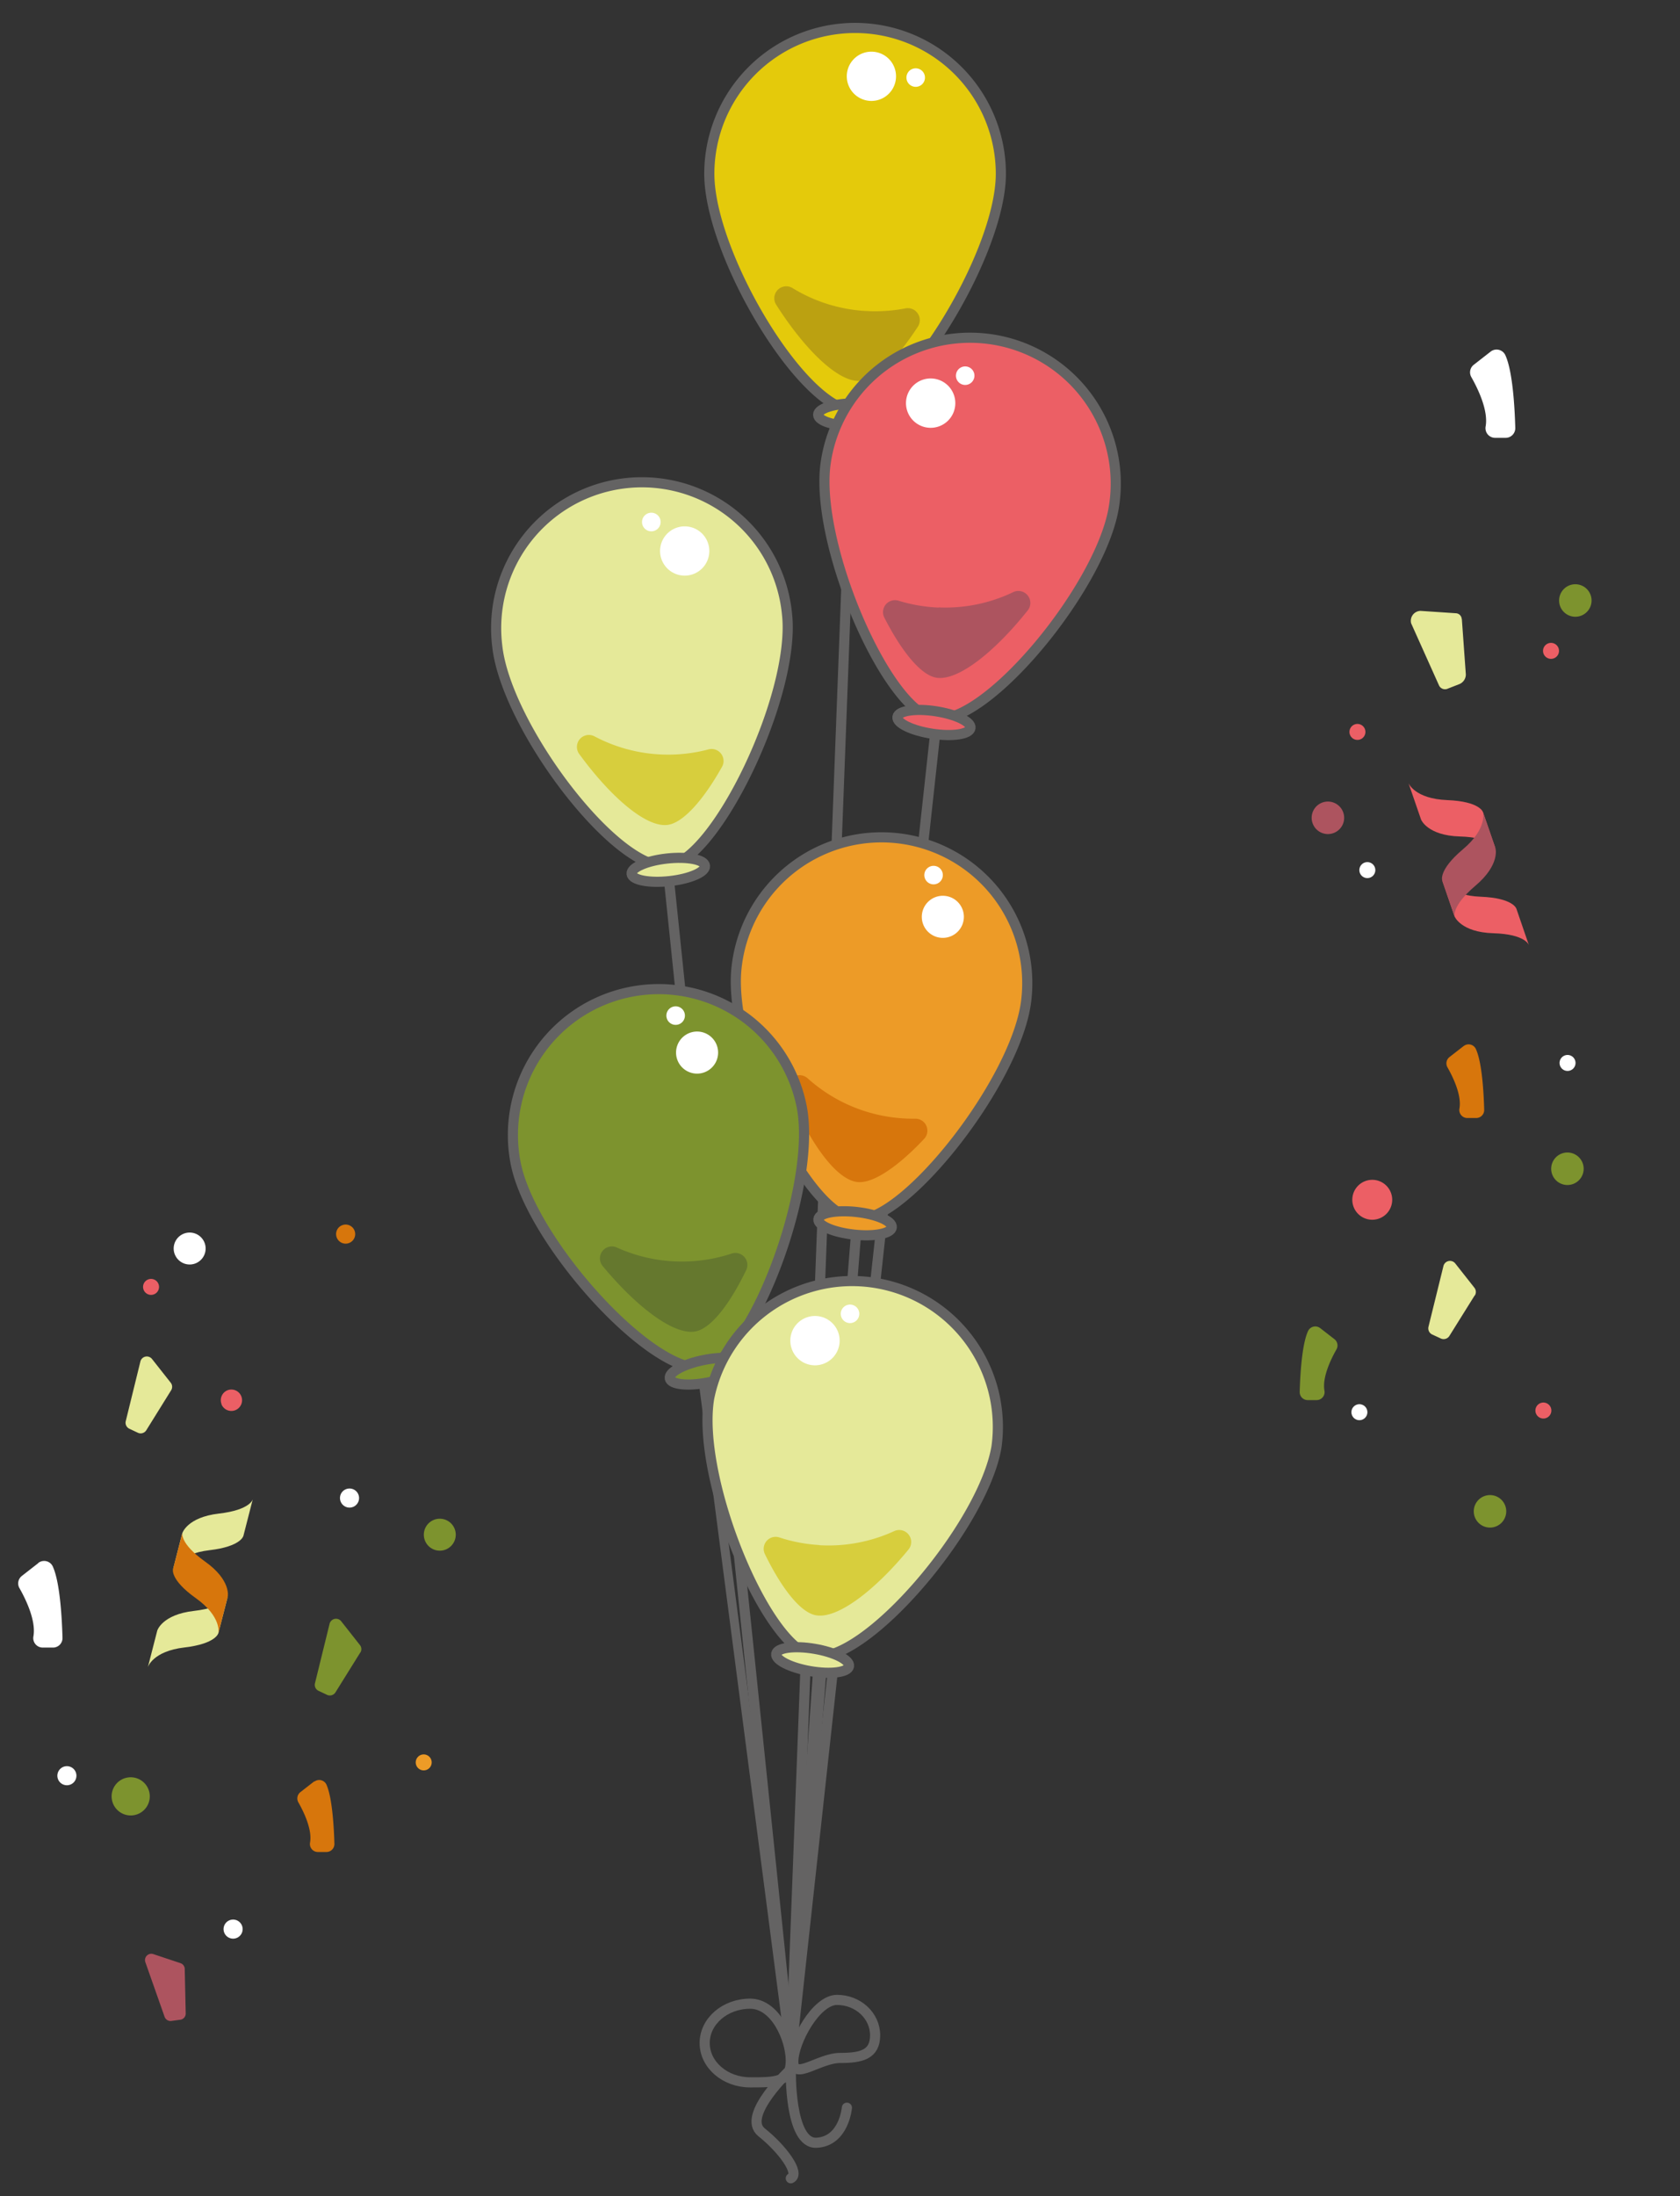 <svg id="Ebene_1" data-name="Ebene 1" xmlns="http://www.w3.org/2000/svg" viewBox="0 0 421 550"><rect x="0" y="0" width="421" height="550" fill="#333333" stroke="none"/><defs><style>.cls-1,.cls-11{fill:none;stroke:#646363;stroke-linecap:round;stroke-linejoin:round;}.cls-1{stroke-width:2.54px;}.cls-2{fill:#e4ca0b;}.cls-3{fill:#bba111;}.cls-4{fill:#fff;}.cls-5{fill:#e5e999;}.cls-6{fill:#d7ce3d;}.cls-7{fill:#ec5f65;}.cls-8{fill:#ad545f;}.cls-9{fill:#ed9b27;}.cls-10{fill:#d7760c;}.cls-11{stroke-width:2.23px;}.cls-12{fill:#7d932e;}.cls-13{fill:#65782e;}</style></defs><line class="cls-1" x1="214.28" y1="89.16" x2="198.17" y2="514.94"/><path class="cls-2" d="M177.75,43.53a36.53,36.53,0,0,1,73.06,0c0,20.17-24.42,59.37-36.53,59.37-13.06,0-36.53-39.2-36.53-59.37"/><path class="cls-1" d="M177.75,43.53a36.53,36.53,0,0,1,73.06,0c0,20.17-24.42,59.37-36.53,59.37C201.22,102.9,177.75,63.7,177.75,43.53Z"/><path class="cls-2" d="M223.54,103.87c0,1.58-4.14,2.85-9.26,2.85s-9.26-1.27-9.26-2.85,4.15-2.85,9.26-2.85,9.26,1.28,9.26,2.85"/><path class="cls-1" d="M223.54,103.87c0,1.58-4.14,2.85-9.26,2.85s-9.26-1.27-9.26-2.85,4.15-2.85,9.26-2.85S223.54,102.3,223.54,103.87Z"/><path class="cls-3" d="M216.77,77.88a39.3,39.3,0,0,1-18.1-5.69,3,3,0,0,0-4.11,4.21c6.78,10.64,15.25,19.31,20.89,19,4.05-.19,9.55-5.86,14.57-13.6A3,3,0,0,0,227,77.22a40,40,0,0,1-10.18.66"/><path class="cls-4" d="M212.2,19.11a6.17,6.17,0,1,1,6.17,6.17,6.18,6.18,0,0,1-6.17-6.17"/><path class="cls-4" d="M227.15,19.43a2.32,2.32,0,1,1,2.32,2.32,2.32,2.32,0,0,1-2.32-2.32"/><line class="cls-1" x1="165.87" y1="203.23" x2="198.17" y2="514.94"/><path class="cls-5" d="M124.61,161.83a36.53,36.53,0,1,1,72.62-7.93c2.19,20.06-17.83,61.67-29.87,63-13,1.42-40.56-35-42.75-55.06"/><path class="cls-1" d="M124.61,161.83a36.53,36.53,0,1,1,72.62-7.93c2.19,20.06-17.83,61.67-29.87,63C154.38,218.31,126.8,181.89,124.61,161.83Z"/><path class="cls-5" d="M176.67,216.85c.17,1.56-3.81,3.28-8.89,3.83s-9.34-.26-9.51-1.82,3.81-3.29,8.89-3.84,9.34.26,9.51,1.83"/><path class="cls-1" d="M176.67,216.85c.17,1.56-3.81,3.28-8.89,3.83s-9.34-.26-9.51-1.82,3.81-3.29,8.89-3.84S176.5,215.28,176.67,216.85Z"/><path class="cls-6" d="M167.47,189a39.38,39.38,0,0,1-18.42-4.54,3,3,0,0,0-3.84,4.46c7.44,10.19,16.43,18.31,22,17.69,4-.44,9.17-6.44,13.68-14.48a3,3,0,0,0-3.35-4.44A39.27,39.27,0,0,1,167.47,189"/><path class="cls-4" d="M165.41,138a6.17,6.17,0,1,1,6.17,6.17,6.18,6.18,0,0,1-6.17-6.17"/><path class="cls-4" d="M160.89,130.75a2.33,2.33,0,1,1,2.33,2.32,2.32,2.32,0,0,1-2.33-2.32"/><line class="cls-1" x1="236.24" y1="166.41" x2="198.17" y2="514.94"/><path class="cls-7" d="M279.17,126.74a36.53,36.53,0,1,0-72.24-10.91c-3,20,15.28,62.35,27.25,64.16,12.92,1.95,42-33.3,45-53.25"/><path class="cls-1" d="M279.17,126.74a36.53,36.53,0,1,0-72.24-10.91c-3,20,15.28,62.35,27.25,64.16C247.1,181.94,276.16,146.69,279.17,126.74Z"/><path class="cls-7" d="M224.89,179.57c-.24,1.55,3.67,3.43,8.73,4.2s9.34.12,9.58-1.44-3.68-3.43-8.74-4.2-9.34-.12-9.57,1.44"/><path class="cls-1" d="M224.89,179.57c-.24,1.55,3.67,3.43,8.73,4.2s9.34.12,9.58-1.44-3.68-3.43-8.74-4.2S225.12,178,224.89,179.57Z"/><path class="cls-8" d="M235.23,152.13a39.27,39.27,0,0,0,18.58-3.78,3,3,0,0,1,3.66,4.62c-7.86,9.87-17.17,17.61-22.77,16.77-4-.61-8.88-6.82-13.06-15a3,3,0,0,1,3.53-4.29,39.6,39.6,0,0,0,10.06,1.72"/><path class="cls-4" d="M239.39,101.23a6.18,6.18,0,1,0-6.43,5.91,6.17,6.17,0,0,0,6.43-5.91"/><path class="cls-4" d="M244.19,94.19a2.32,2.32,0,1,0-2.41,2.22,2.33,2.33,0,0,0,2.41-2.22"/><line class="cls-1" x1="215.89" y1="291.75" x2="198.17" y2="514.94"/><path class="cls-9" d="M184.57,242.4a36.53,36.53,0,1,1,72.62,8c-2.21,20.05-30.77,56.34-42.8,55-13-1.43-32-43-29.82-63"/><path class="cls-1" d="M184.57,242.4a36.53,36.53,0,1,1,72.62,8c-2.21,20.05-30.77,56.34-42.8,55C201.41,304,182.36,262.45,184.57,242.4Z"/><path class="cls-9" d="M223.48,307.39c-.17,1.56-4.43,2.38-9.51,1.82s-9.06-2.28-8.89-3.85,4.43-2.38,9.51-1.82,9.07,2.28,8.89,3.85"/><path class="cls-1" d="M223.48,307.39c-.17,1.56-4.43,2.38-9.51,1.82s-9.06-2.28-8.89-3.85,4.43-2.38,9.51-1.82S223.66,305.82,223.48,307.39Z"/><path class="cls-10" d="M219.21,279a39.41,39.41,0,0,1-16.76-8.88,3,3,0,0,0-4.81,3.4c4.75,11.68,11.5,21.74,17.1,22.51,4,.55,10.45-4,16.78-10.73a3,3,0,0,0-2.18-5.12A39.69,39.69,0,0,1,219.21,279"/><path class="cls-4" d="M231,229.62a5.27,5.27,0,1,1,5.26,5.27,5.26,5.26,0,0,1-5.26-5.27"/><path class="cls-4" d="M231.63,219.17a2.32,2.32,0,1,1,2.32,2.32,2.32,2.32,0,0,1-2.32-2.32"/><line class="cls-11" x1="173.99" y1="329.01" x2="198.17" y2="514.94"/><path class="cls-12" d="M129.24,291.41a36.53,36.53,0,0,1,71.65-14.3c3.94,19.79-12.34,63-24.21,65.38-12.8,2.55-43.49-31.3-47.44-51.08"/><path class="cls-1" d="M129.24,291.41a36.53,36.53,0,0,1,71.65-14.3c3.94,19.79-12.34,63-24.21,65.38C163.88,345,133.19,311.19,129.24,291.41Z"/><path class="cls-12" d="M186,341.62c.31,1.55-3.51,3.61-8.52,4.61s-9.33.56-9.64-1,3.51-3.61,8.52-4.61,9.33-.56,9.64,1"/><path class="cls-1" d="M186,341.62c.31,1.55-3.51,3.61-8.52,4.61s-9.33.56-9.64-1,3.51-3.61,8.52-4.61S185.64,340.08,186,341.62Z"/><path class="cls-13" d="M173.32,315.88a39.43,39.43,0,0,1-18.66-3.4,3,3,0,0,0-3.56,4.69c8.05,9.71,17.52,17.26,23.1,16.3,4-.68,8.75-7,12.76-15.3a3,3,0,0,0-3.62-4.21,39.36,39.36,0,0,1-10,1.92"/><path class="cls-4" d="M169.66,265.21a5.27,5.27,0,1,1,6.61,3.44,5.27,5.27,0,0,1-6.61-3.44"/><path class="cls-4" d="M167.1,255.06a2.32,2.32,0,1,1,4.43-1.4,2.32,2.32,0,0,1-4.43,1.4"/><path class="cls-1" d="M198.17,545.56c2.44-1.18-2.09-7.35-7.31-11.51s7.31-15.79,7.31-15.79-.43,18.76,6.46,18.4,7.6-8.78,7.6-8.78m7.07-18.15c0-4.89-4.28-8.85-9.55-8.85S198.8,511.41,198.8,516.3s6.47-.88,11.74-.88S219.3,514.61,219.3,509.73Zm-21.13,6.37c0,5.44-3.89,5.43-10.18,5.43s-11.4-4.41-11.4-9.85,5.1-9.85,11.4-9.85S198.17,510.66,198.17,516.1Z"/><line class="cls-11" x1="206.09" y1="401.25" x2="198.37" y2="509.57"/><path class="cls-5" d="M249.72,362.35a36.53,36.53,0,0,0-72-12.19c-3.37,19.89,14.17,62.62,26.11,64.64,12.87,2.18,42.56-32.56,45.92-52.45"/><path class="cls-1" d="M249.72,362.35a36.53,36.53,0,0,0-72-12.19c-3.37,19.89,14.17,62.62,26.11,64.64C216.67,417,246.36,382.24,249.72,362.35Z"/><path class="cls-5" d="M194.51,414.21c-.26,1.55,3.61,3.5,8.65,4.35s9.34.29,9.6-1.26-3.61-3.5-8.65-4.35-9.34-.29-9.6,1.26"/><path class="cls-1" d="M194.51,414.21c-.26,1.55,3.61,3.5,8.65,4.35s9.34.29,9.6-1.26-3.61-3.5-8.65-4.35S194.77,412.66,194.51,414.21Z"/><path class="cls-6" d="M205.33,387A39.43,39.43,0,0,0,224,383.51a3,3,0,0,1,3.57,4.69c-8,9.72-17.48,17.3-23.06,16.36-4-.68-8.76-7-12.8-15.27a3,3,0,0,1,3.61-4.23,39.34,39.34,0,0,0,10,1.9"/><path class="cls-4" d="M210.4,336.14a6.18,6.18,0,1,0-6.53,5.8,6.19,6.19,0,0,0,6.53-5.8"/><path class="cls-4" d="M215.33,329.19a2.32,2.32,0,1,0-2.46,2.18,2.33,2.33,0,0,0,2.46-2.18"/><path class="cls-12" d="M330.86,332.65l3.53,2.74a2,2,0,0,1,.51,2.59c-1.33,2.34-3.6,6.95-3,10.31a2,2,0,0,1-2,2.37h-2.2a2,2,0,0,1-2-2.07c.1-3.78.5-11.73,2.07-15.18a2,2,0,0,1,3.08-.76"/><path class="cls-12" d="M369.38,379.23a4.07,4.07,0,1,0,3.29-4.72,4.08,4.08,0,0,0-3.29,4.72"/><path class="cls-7" d="M348.88,300.49a5,5,0,1,0-5,5,5,5,0,0,0,5-5"/><path class="cls-7" d="M384.93,354.07a2,2,0,1,0,1.11-2.66,2,2,0,0,0-1.11,2.66"/><path class="cls-5" d="M369.56,324.42l-6.35,10.17a1.7,1.7,0,0,1-2.17.63l-2.16-1a1.7,1.7,0,0,1-.91-1.93l3.74-15.17a1.69,1.69,0,0,1,3-.65l4.77,6.05a1.7,1.7,0,0,1,.11,1.94"/><path class="cls-10" d="M366.76,262l-3.52,2.74a2,2,0,0,0-.51,2.58c1.33,2.34,3.6,6.95,3,10.32a2,2,0,0,0,2,2.37h2.2a2,2,0,0,0,2-2.08c-.1-3.78-.49-11.72-2.07-15.17a2,2,0,0,0-3.08-.76"/><path class="cls-4" d="M394.82,266.22a2,2,0,1,0-2,2,2,2,0,0,0,2-2"/><path class="cls-4" d="M344.65,217.92a2,2,0,1,0-2,2,2,2,0,0,0,2-2"/><path class="cls-4" d="M342.66,353.69a2,2,0,1,0-2,2,2,2,0,0,0,2-2"/><path class="cls-12" d="M396.86,292.72a4.07,4.07,0,1,0-4.07,4.07,4.07,4.07,0,0,0,4.07-4.07"/><path class="cls-7" d="M338.33,184.1a2,2,0,1,0,1.11-2.65,2,2,0,0,0-1.11,2.65"/><path class="cls-8" d="M329,206.36a4.07,4.07,0,1,0,2.22-5.3,4.06,4.06,0,0,0-2.22,5.3"/><path class="cls-7" d="M386.84,163.8a2,2,0,1,0,1.11-2.65,2,2,0,0,0-1.11,2.65"/><path class="cls-12" d="M391,151.93a4.07,4.07,0,1,0,2.23-5.3,4.08,4.08,0,0,0-2.23,5.3"/><path class="cls-5" d="M366.33,155l1,13.89a2.61,2.61,0,0,1-1.65,2.46l-2.82,1.1a1.66,1.66,0,0,1-2.23-.74l-7-15.59A2.48,2.48,0,0,1,356,153l8.84.59a1.53,1.53,0,0,1,1.46,1.48"/><path class="cls-7" d="M356.11,205.26s1.55,4,9.73,4.24,8.93,3,8.93,3l-3.15-9.11s-.75-2.68-8.93-3-9.72-4.24-9.72-4.24Z"/><path class="cls-7" d="M364.49,229.49s1.54,4,9.72,4.24,8.93,3,8.93,3L380,227.59s-.75-2.68-8.93-3-9.72-4.24-9.72-4.24Z"/><path class="cls-8" d="M374.76,212.47s1.23,4.06-5,9.34-5.2,7.84-5.2,7.84l-3.14-9.11s-1.07-2.57,5.19-7.84,5-9.34,5-9.34Z"/><path class="cls-4" d="M373.55,88.06l-4.22,3.29a2.4,2.4,0,0,0-.62,3.1c1.59,2.8,4.31,8.33,3.58,12.36a2.42,2.42,0,0,0,2.38,2.85h2.64a2.42,2.42,0,0,0,2.41-2.49c-.12-4.53-.59-14.06-2.48-18.2a2.42,2.42,0,0,0-3.69-.91"/><path class="cls-10" d="M78.73,446.16l-3.46,2.69a2,2,0,0,0-.51,2.54c1.31,2.29,3.54,6.82,2.93,10.12a2,2,0,0,0,2,2.33H81.8a2,2,0,0,0,2-2c-.1-3.71-.49-11.51-2-14.89a2,2,0,0,0-3-.75"/><path class="cls-9" d="M108.18,441.4a2,2,0,1,0-2,2,2,2,0,0,0,2-2"/><path class="cls-12" d="M114.21,384.37a4,4,0,1,0-4,4,4,4,0,0,0,4-4"/><path class="cls-7" d="M55.49,351.69A2.68,2.68,0,1,0,57,348.2a2.68,2.68,0,0,0-1.47,3.49"/><path class="cls-7" d="M36,323.06a2,2,0,1,0,1.09-2.6,2,2,0,0,0-1.09,2.6"/><path class="cls-4" d="M43.84,314.24A4,4,0,1,0,46,309a4,4,0,0,0-2.18,5.21"/><path class="cls-8" d="M46.29,493.09l.25,11.17a1.56,1.56,0,0,1-1.37,1.59l-2.21.3a1.58,1.58,0,0,1-1.7-1l-4.84-13.74a1.58,1.58,0,0,1,2-2l6.81,2.27a1.58,1.58,0,0,1,1.07,1.47"/><path class="cls-12" d="M90.3,413.85l-6.23,10a1.66,1.66,0,0,1-2.13.62l-2.12-1a1.65,1.65,0,0,1-.89-1.89l3.66-14.89a1.66,1.66,0,0,1,2.92-.63L90.19,412a1.64,1.64,0,0,1,.11,1.9"/><path class="cls-5" d="M42.88,348.21l-6.22,10a1.66,1.66,0,0,1-2.13.62l-2.12-1a1.67,1.67,0,0,1-.9-1.89L35.18,341a1.66,1.66,0,0,1,2.92-.63l4.68,5.93a1.65,1.65,0,0,1,.1,1.91"/><path class="cls-5" d="M39.41,408.38s1.2-4,9.17-4.92,8.5-3.61,8.5-3.61L54.73,409s-.52,2.68-8.5,3.61-9.17,4.92-9.17,4.92Z"/><path class="cls-5" d="M45.68,384s1.19-4,9.17-4.92,8.5-3.61,8.5-3.61L61,384.64s-.52,2.68-8.49,3.61-9.18,4.92-9.18,4.92Z"/><path class="cls-10" d="M57.08,399.85s.88-4.08-5.66-8.73-5.7-7.26-5.7-7.26L43.36,393s-.83,2.6,5.71,7.26S54.73,409,54.73,409Z"/><path class="cls-4" d="M9.6,391.48l-4.14,3.23a2.37,2.37,0,0,0-.61,3c1.57,2.75,4.24,8.18,3.52,12.14a2.37,2.37,0,0,0,2.33,2.79h2.59a2.37,2.37,0,0,0,2.37-2.44c-.12-4.45-.58-13.81-2.43-17.87a2.39,2.39,0,0,0-3.63-.89"/><path class="cls-4" d="M14.41,445.15a2.39,2.39,0,1,0,1.93-2.77,2.4,2.4,0,0,0-1.93,2.77"/><path class="cls-4" d="M85.24,375.62a2.39,2.39,0,1,0,1.93-2.78,2.38,2.38,0,0,0-1.93,2.78"/><path class="cls-12" d="M28.05,450.75a4.78,4.78,0,1,0,3.86-5.55,4.77,4.77,0,0,0-3.86,5.55"/><path class="cls-4" d="M56.2,484.05a2.39,2.39,0,1,0,1.31-3.11,2.39,2.39,0,0,0-1.31,3.11"/><path class="cls-10" d="M84.41,310a2.39,2.39,0,1,0,1.31-3.13A2.38,2.38,0,0,0,84.41,310"/></svg>